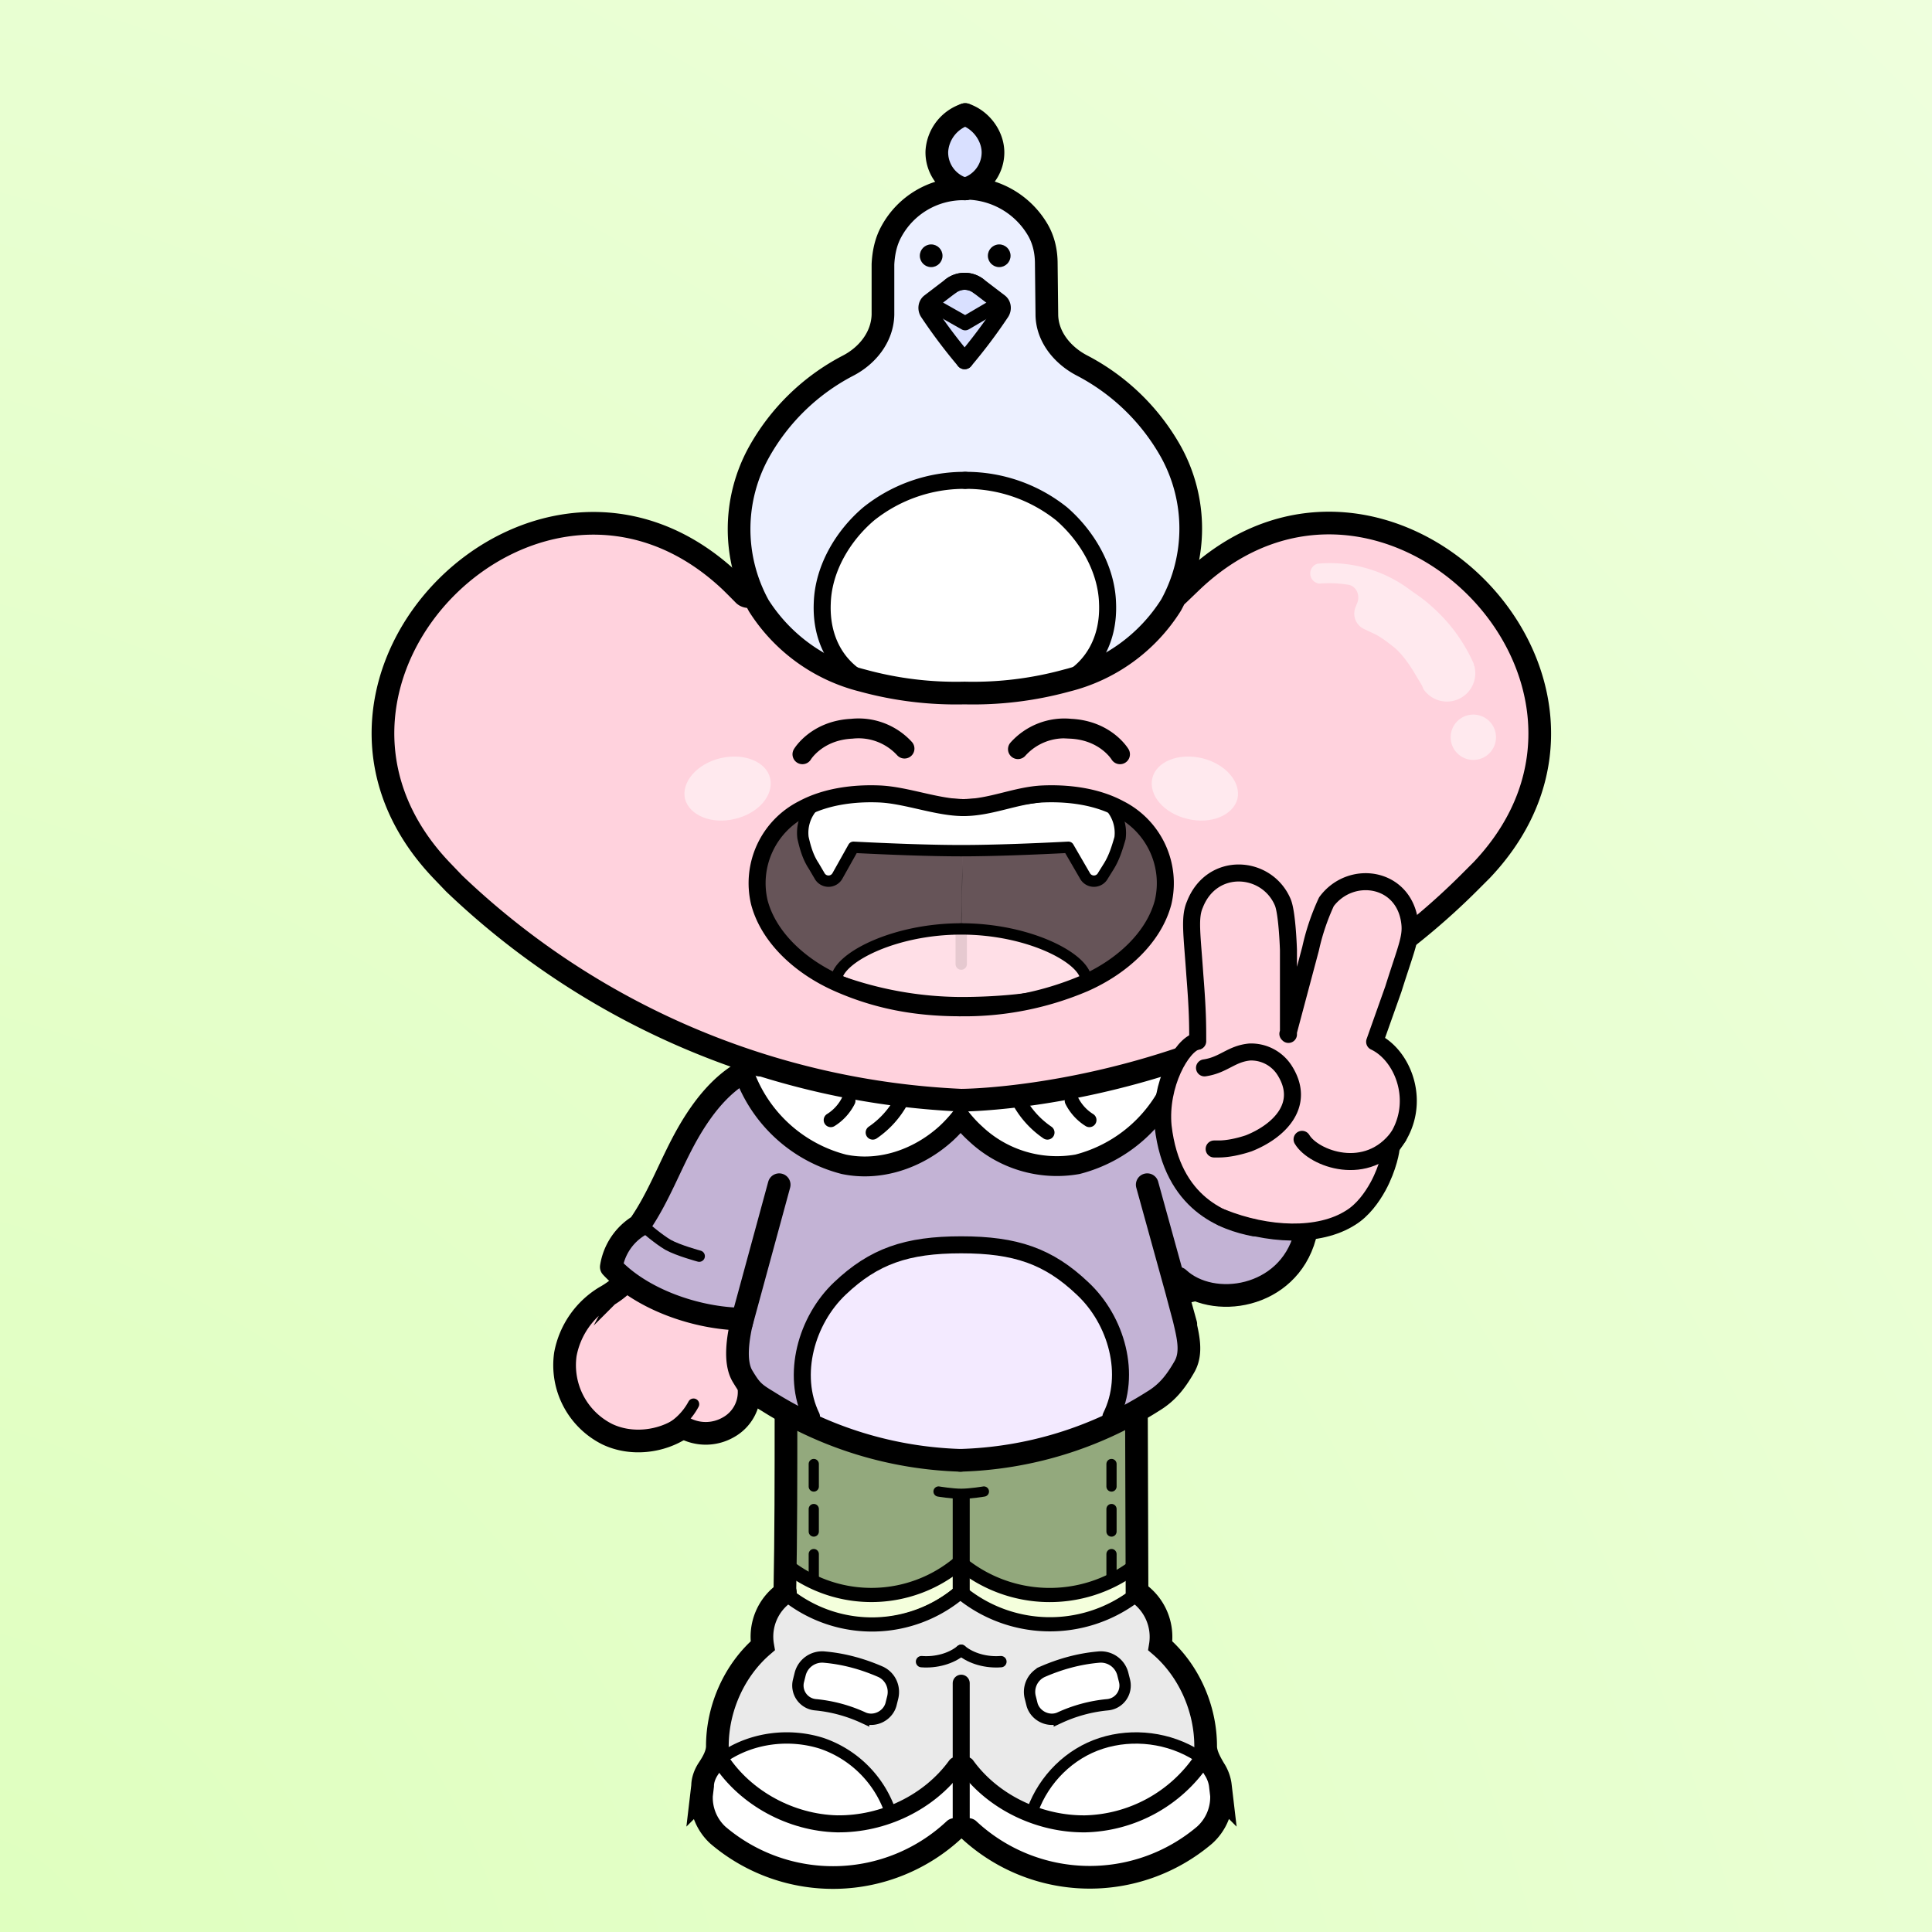 <svg xmlns="http://www.w3.org/2000/svg" width="275" height="275" fill="none"><rect width="100%" height="100%" fill="#333333" stroke="none"/><g><path fill="url(#green)" d="M0 0h275v415H0z"/></g><svg xmlns="http://www.w3.org/2000/svg" width="250" height="335" fill="none" id="container" x="32" viewBox="0 0 260 415" ><svg xmlns="http://www.w3.org/2000/svg" width="210" height="335" fill="none"><style>.legColor1 {fill:#93A97D;}.legColor2 {fill:#F4FFDC;}.legStroke {stroke:#000;stroke-linecap:round;stroke-miterlimit:10;}</style><path class="legColor1" d="m72.7 249.8 16.3 5.4 16 1.3 16-1.3 16.3-5.4v30.7l-7.5 3.4-8 2.4-16.8-4.4-15.4 4.4-9.4-2.4-7.5-3.4v-30.7Z"/><path stroke="#000" stroke-linecap="round" stroke-linejoin="round" stroke-dasharray="3.97 3.97" stroke-width="1.8" d="M79 278v-22.3M131.5 278v-22.3"/><path class="legColor2" d="m73.7 276.7 15.4 4.8 15.9-4.8 15.4 4.8 15.9-4.8v5.7l-16 3.9-15.3-4.4-15.9 4.9-15.4-4.4v-5.7Z"/><path class="legStroke" stroke-width="2.5" d="M74.7 281.7a24 24 0 0 0 29.8-.7"/><path class="legStroke" stroke-width="3" d="M105 280.8v-16.6"/><path class="legStroke" stroke-width="4" d="M74.1 250c0 10.2 0 20.4-.2 30.9m62-30.8.1 30.8"/><path class="legStroke" stroke-width="3" d="M74.3 249.2a57.8 57.8 0 0 0 30.2 7.8c10.7 0 21.7-2.4 31-7.8"/><path class="legStroke" stroke-width="1.8" d="M109 263s-2.4.4-4 .4-4-.4-4-.4"/><path class="legStroke" stroke-width="2.5" d="M135.3 281.7a24.7 24.7 0 0 1-30.3-.7M74.7 276.4a24 24 0 0 0 29.8-.7"/><path class="legStroke" stroke-width="2.5" d="M135.3 276.4a24.7 24.7 0 0 1-30.3-.7"/></svg><svg xmlns="http://www.w3.org/2000/svg" width="210" height="335" fill="none"><style>.shColor1{fill:#EAEAEA;}.shColor2 {fill:#FFF;}.shStroke{stroke:#000;stroke-linecap:round;stroke-miterlimit:10;}</style><path class="shColor1" d="M75.4 281.7c1-.2 3.3 3.7 13.8 4 9.7.2 15.8-4.9 15.8-4.9s6.1 5 15.8 4.9c10.5-.3 12.7-4.2 13.6-4 2.9.4 7.2 3 6 6.4 3.7 4 6 8.4 7.4 14.2l.1.4.2 2c0-.4-.5 4.8-.8 4.6a19.3 19.3 0 0 0-9-3c-6.8.7-15.7 2-18.3 7.8-1.7 3.6-2.5 4.2-2 5.7-4.6-1-6.3-2-9.8-5.1-.5-.5-2.8-2.5-3.2-3.6-.5 1-2.6 3.1-3.1 3.6-3.7 3.1-4.5 4-9.2 5.1.4-1.5-1.4-2.1-3-5.7-2.7-5.8-10.5-7-17.4-7.7-2.5-.3-6.7 1.6-9 2.9-.3.2-1.4-5.1-1.4-4.7 0-.8.1-1.6.3-2.3a29.2 29.2 0 0 1 8.1-14.2c-1.3-3.3 2.2-6 5.1-6.4Z" /><path class="shColor2" d="m148.5 304.5 2.2 11c.6 2 .6 2.2-.8 4.6-1 1.5-7.1 9-21.2 9.4-14.5.6-21.8-5.6-23-7.5l-.1-9.2c.4 1 3.4 2.3 4 2.7 3.5 3.1 6.7 5.2 11.4 6.3l2 .2c6 1.2 11.6-1.5 16.8-4.6 2.9-1.6 5.4-2 7-4.6 1-1.9 2-4 2-6.4 0-.7-.2-1.3-.3-2ZM61.5 304.5l-2.2 11c-.6 2-.6 2.2.8 4.6 1 1.5 7.1 9 21.2 9.4 14.5.6 21.8-5.6 23-7.5l.1-9.2c-.4 1-3.4 2.3-4 2.7-3.5 3.1-6.7 5.2-11.4 6.3l-2 .2c-6 1.2-11.6-1.5-16.8-4.6-2.9-1.6-5.4-2-7-4.6-1-1.9-2-4-2-6.4 0-.7.2-1.3.3-2Z" /><path class="shColor2" d="M146.9 310.7a9.2 9.2 0 0 1-3.1 4.8c-2 2-5 4-8 4.8-5.3 1.5-10.8 2.9-15.8.4l-2.5-1.3c0-1.5 2.2-4.3 4.5-7.1a17.8 17.8 0 0 1 16.3-6c2.3.5 5.4.5 7 2.1.2.3 1.6 1.9 1.6 2.3ZM63.5 310.7a9.2 9.2 0 0 0 3.1 4.8c2 2 5 4 8 4.8 5.3 1.5 10.8 2.9 15.8.4l2.5-1.3c0-1.5-2.2-4.3-4.5-7.1a17.8 17.8 0 0 0-16.3-6c-2.3.5-5.4.5-7 2.1-.2.3-1.6 1.9-1.6 2.3Z" /><path class="shStroke" stroke-width="3" d="M105 321.8v-25" /><path class="shStroke" stroke-width="2" d="M98 293c2.5.2 5.2-.5 7-2" /><path class="shStroke" stroke-width="2.5" d="M74.8 281.6a24 24 0 0 0 29.8-.7" /><path class="shStroke" stroke-width="3" d="M62.6 310.4c4.4 6.7 12.4 11 20.5 11.2 8.2.1 16.3-3.8 21-10.3" /><path class="shStroke" stroke-width="2" d="M92.4 319.2a19.4 19.4 0 0 0-12-11.8c-5.7-1.8-12.1-1-17 2.2" /><path class="shStroke" stroke-width="4" d="M74 280.8a9.4 9.4 0 0 0-4 9.4c-5 4.3-8 11-8 17.7 0 1.4-.8 2.8-1.6 4-.6.9-1 2-1 3l-.2 1.7a9 9 0 0 0 2.9 7 31.3 31.3 0 0 0 41.7-1m32.3-41.8a9.5 9.5 0 0 1 4 9.4c5 4.3 8 11 8 17.7 0 1.4.8 2.8 1.5 4 .6.9 1 2 1.1 3l.2 1.7a9 9 0 0 1-3 7 31.3 31.3 0 0 1-41.6-1" /><path class="shStroke" stroke-width="2" d="M112 293c-2.5.2-5.2-.5-7-2" /><path class="shStroke" stroke-width="2.5" d="M135.3 281.6a24.7 24.7 0 0 1-30.2-.7" /><path class="shStroke" stroke-width="3" d="M147.4 310.4a25.6 25.6 0 0 1-20.5 11.2c-8.1.1-16.3-3.8-21-10.3" /><path class="shStroke" stroke-width="2" d="M117.6 319.2c2-5.5 6.5-10 12.1-11.8 5.6-1.8 12-1 17 2.2" /><path class="shColor2" d="M76.6 295.2a4 4 0 0 1 4.3-3c3.4.3 6.7 1.2 9.9 2.6 1.7.8 2.6 2.7 2.1 4.6l-.3 1.2c-.6 2-2.9 3.1-4.8 2.3a26 26 0 0 0-8.5-2.3 3.4 3.4 0 0 1-3-4.2l.3-1.2ZM133.5 295.2a4 4 0 0 0-4.3-3c-3.4.3-6.7 1.2-9.9 2.6a3.9 3.9 0 0 0-2.1 4.6l.3 1.2c.6 2 2.9 3.1 4.8 2.3a26 26 0 0 1 8.5-2.3 3.4 3.4 0 0 0 3-4.2l-.3-1.2Z" /><path class="shStroke" stroke-width="2" d="M76.6 295.2a4 4 0 0 1 4.3-3v0c3.4.3 6.7 1.2 9.9 2.6v0c1.7.8 2.6 2.7 2.1 4.6l-.3 1.2c-.6 2-2.9 3.1-4.8 2.3v0a26 26 0 0 0-8.5-2.3v0a3.4 3.4 0 0 1-3-4.2l.3-1.2ZM133.5 295.2a4 4 0 0 0-4.3-3v0c-3.4.3-6.7 1.2-9.9 2.6v0a3.9 3.9 0 0 0-2.1 4.6l.3 1.2c.6 2 2.9 3.1 4.8 2.3v0a26 26 0 0 1 8.5-2.3v0a3.4 3.4 0 0 0 3-4.2l-.3-1.2Z" /></svg><svg xmlns="http://www.w3.org/2000/svg" width="210" height="335" fill="none"><style>.bodyColor1 {fill: #F3EAFF}.bodyColor2 {fill: #C3B3D5}.handsColor {fill: #FFD2DD}.jacketShirt {fill: #FFF}.bStr1 {stroke: #000;stroke-linecap: round;stroke-miterlimit: 10;}.bStr2 {stroke: #000;stroke-linecap: round;stroke-linejoin: round;}.bStr3 {stroke: #000;stroke-linecap: round;stroke-opacity: .1;stroke-width: 2;}</style><path class="handsColor" d="m55.9 209.2 13.9 6.7-4.5 17.8 2 12-3 5.8-8.4 1.4H44.4l-9.4-7.2 1.5-13.4 10.4-6.8 9-16.3Z"/><path class="bStr1" stroke-width="4" d="M55.9 209.4c-2.6 4.3-5.1 8.6-7.7 13.5a16.2 16.2 0 0 1-6 5.8 15 15 0 0 0-7 10.1 13.6 13.6 0 0 0 7.4 14.1c4.2 2 9.5 1.4 13.3-1.2"/><path class="bStr1" stroke-width="2" d="M57.8 247.6a11.2 11.2 0 0 1-5 4.8"/><path class="bStr1" stroke-width="4" d="M56 251.7a8 8 0 0 0 7.9 0 7.1 7.1 0 0 0 3.7-6.5"/><path class="bodyColor2" d="m68.8 187.6 20.5-5.6h29.5l20.5 5.6 10 8.2 5 7 5.5 11.8 4.3 4-7.4 5.9-13 4 1.7 5v8l-5 5.6-8.8 4.2-11.9 4.6-12.9 1.6H97L84.2 254l-13.6-7-6.5-5.7V233l-14.2-3.6-6.6-6.2 5.5-7.6 5.3-9.4 8.5-13.3 6.2-5.3Z"/><path class="bStr2" stroke-width="4" d="m66.2 233.5 6.7-24.6"/><path class="bodyColor1" d="M126.3 227.2c6 5.7 8.8 15.2 5.1 22.6l.3.7a64.3 64.3 0 0 1-53.4 0l.3-.7c-3.6-7.4-.9-17 5-22.6 6-5.7 11.8-7.7 21.4-7.7 9.6 0 15.4 2 21.3 7.7Z"/><path class="bStr2" stroke-width="3" d="M78.6 249.8c-3.6-7.4-.9-17 5-22.6 6-5.7 11.8-7.7 21.4-7.7m26.4 30.3c3.7-7.4 1-17-5-22.6-6-5.7-11.8-7.7-21.4-7.7"/><path class="bStr2" stroke-width="4" d="M69.4 187.8c-5.6 1.8-9.7 6.9-12.7 12.2-3 5.3-5 11.1-8.5 16.1a10.4 10.4 0 0 0-4.9 7.3c5.3 5.7 15 9.1 23.1 9.2-.7 3-1.5 7.4 0 10 1.5 2.5 2 3 4.5 4.5a67.4 67.4 0 0 0 34 10.4"/><path class="bStr2" stroke-width="4" d="M140.3 187.8c5.6 1.8 9.7 6.9 12.7 12.2 3 5.3 5 11.1 8.5 16.1 2.6 1.6 1.3 1.2 1.8 4.1-4.5 5-20.2 7.9-20.2 7.9l1.2 4.5c.7 3 1.5 6 0 8.5-1.5 2.6-3 4.5-5.5 6a66.8 66.8 0 0 1-34 10.4m39.8-24-6.8-24.6"/><path stroke="#000" stroke-linecap="round" stroke-width="2" d="M49.3 216.5s2.3 2 4 3c1.8 1 5.5 2 5.5 2m101-5s-2.3 2-4 3c-1.8 1-5.5 2-5.5 2"/><path fill="#fff" fill-rule="evenodd" d="M125.5 205.3c7.4-1.4 14.7-8 17.5-15.8 0 0-7.2-3.8-12.2-5.2-9.9-2.8-25.6-1.5-25.6-1.5s-15.5-.7-24.8 1.5a86.5 86.5 0 0 0-13.6 5.2 25.4 25.4 0 0 0 17.5 15.8c6.2 1.3 12.9-.8 18-5.4a6.6 6.6 0 0 0 2.9-3.9 8.4 8.4 0 0 0 2.3 3.9 20.9 20.9 0 0 0 18 5.4Z" clip-rule="evenodd"/><path class="bStr2" stroke-width="3.5" d="M66.8 189.5a25.4 25.4 0 0 0 17.5 15.8c6.2 1.3 12.9-.8 18-5.4a25 25 0 0 0 2.6-2.8m38.1-7.6a25.4 25.4 0 0 1-17.5 15.8 20.9 20.9 0 0 1-18-5.4c-1-.9-1.8-1.8-2.6-2.8"/><path class="bStr2" stroke-width="2.5" d="M89.4 199.7a16 16 0 0 0 5-5.5M82 197.5c1.3-.8 2.4-2 3.1-3.4m35.1 5.6a16 16 0 0 1-5-5.5m12.4 3.3c-1.3-.8-2.4-2-3.1-3.4"/><path class="bStr2" stroke-width="4" d="M69.4 187.8s4.5-6.3 35.5-6.3 35.4 6.3 35.4 6.3"/></svg><svg xmlns="http://www.w3.org/2000/svg" width="210" height="335" fill="none"><path fill="#FFD2DD" d="M143.3 104.8c-.8.8-2.2.3-2.2-.9v-3.3c-1.3-46.1-71-46.1-72.2 0v3.3c0 1.1-1.4 1.7-2.2 1a145 145 0 0 0-2.4-2.4c-33.6-31.7-82.8 17.4-51 50.9l2.3 2.4A138.4 138.4 0 0 0 105 194s51 0 89.4-38.2l2.4-2.4c31.7-33.5-17.5-82.6-51-51l-2.5 2.4Z"/><circle cx="4" cy="4" r="4" fill="#fff" fill-opacity=".5" transform="matrix(-1 0 0 1 199.3 126)"/><path fill="#fff" fill-opacity=".5" d="M195.5 117.5a5 5 0 0 1-9 4 6.7 6.7 0 0 0-.3-.7l-1.2-2c-1-1.7-2.3-3.5-3.6-4.6-1.5-1.2-2.6-2-3.7-2.5l-1.7-.8a3 3 0 0 1-1.4-4l.1-.3c.8-1.5 0-3.3-1.5-3.5-1.9-.3-3.4-.3-5-.2h-.1a1.8 1.8 0 0 1-.3-3.5 23.6 23.6 0 0 1 16.6 4.8c1 .7 2.2 1.5 3.3 2.5a29.2 29.2 0 0 1 7.7 10.4v.3h.1"/><path stroke="#000" stroke-linecap="square" stroke-linejoin="round" stroke-width="4" d="M143.3 104.8v0c-.8.8-2.2.3-2.2-.9v0-3.3c-1.3-46.1-71-46.1-72.2 0v3.3c0 1.1-1.4 1.7-2.2 1v0a145 145 0 0 0-2.4-2.4c-33.6-31.7-82.8 17.4-51 50.9l2.3 2.4A138.4 138.4 0 0 0 105 194s51 0 89.4-38.2l2.4-2.4c31.7-33.5-17.5-82.6-51-51l-2.5 2.4Z"/></svg><svg xmlns="http://www.w3.org/2000/svg" width="210" height="335" fill="none"><style>.faceStrokeColor{stroke:#000} .faceFillColor{fill:#000} .skinColorBase{fill:#FFD2DD} .skinColorLight{fill:#FFE7F0} .skinColorDark{fill:#EAAEC7} .mouthOverlay{fill:#000}</style><path fill="#fff" fill-opacity=".5" d="M138.7 137.2c-.7 3 2 6.2 6.2 7.2 4.1 1 8-.6 8.8-3.5.7-3-2.1-6.2-6.2-7.2-4.2-1-8.1.6-8.8 3.5Zm-67.4 0c.7 3-2 6.2-6.2 7.2-4.1 1-8-.6-8.8-3.5-.7-3 2.1-6.2 6.2-7.2 4.2-1 8.1.6 8.8 3.5Z"/><path class="faceStrokeColor" stroke-linecap="round" stroke-width="3.5" d="M77 133s2.5-4.2 8.7-4.5A11 11 0 0 1 95 132m38 1s-2.5-4.2-8.7-4.5a11 11 0 0 0-9.3 3.6"/><path class="skinColorBase" d="M105.4 142.4c-4.6 0-10.1-2.2-14.8-2.4-4.7-.2-9.6.5-13.5 2.6a14.7 14.7 0 0 0-7.7 16.5c1.6 6.1 7.1 11.3 13.9 14.3 6.8 3 13.7 4.3 21.5 4.3"/><path class="skinColorBase" d="M105.4 142.4c4.8 0 9.3-2.2 14-2.4 4.7-.2 9.6.5 13.5 2.6a14.7 14.7 0 0 1 7.7 16.5c-1.6 6.1-7.1 11.3-13.9 14.3a54 54 0 0 1-22 4.3"/><path class="mouthOverlay" fill-opacity=".6" d="M105.4 142.4c-4.6 0-10.1-2.2-14.8-2.4-4.7-.2-9.6.5-13.5 2.6a14.7 14.7 0 0 0-7.7 16.5c1.6 6.1 7.1 11.3 13.9 14.3 6.8 3 13.7 4.3 21.5 4.3"/><path class="mouthOverlay" fill-opacity=".6" d="M105.4 142.4c4.8 0 9.3-2.2 14-2.4 4.7-.2 9.6.5 13.5 2.6a14.7 14.7 0 0 1 7.7 16.5c-1.6 6.1-7.1 11.3-13.9 14.3a54 54 0 0 1-22 4.3"/><path fill="#fff" class="faceStrokeColor" stroke-linejoin="round" stroke-width="2" d="m79 141.9 8.4-2.2s12.9 2.2 18 2.2 18.5-2.2 18.5-2.2l7.1 2.2a7 7 0 0 1 2 5.9c-.5 1.7-1 3.4-2 5l-1 1.6a1.8 1.8 0 0 1-3.2 0l-2.9-5c-5.8.3-13.2.6-18.9.6-5.7 0-13.1-.3-19-.6l-2.8 5a1.8 1.8 0 0 1-3.2 0l-1-1.7c-1-1.5-1.5-3.2-1.9-5A7 7 0 0 1 79 142Z"/><path fill="#FFDFE7" class="faceStrokeColor" stroke-width="2" d="M127 172.7c0 1.9-9.9 4.1-22 4.1a64 64 0 0 1-22-4c0-3.7 9.9-9 22-9s22 5.3 22 9Z"/><path class="faceStrokeColor" stroke-linecap="round" stroke-linejoin="round" stroke-width="3" d="M105.4 142.4c-4.6 0-10.1-2.2-14.8-2.4-4.7-.2-9.6.5-13.5 2.6a14.7 14.7 0 0 0-7.7 16.5c1.6 6.1 7.1 11.3 13.9 14.3 6.8 3 13.7 4.3 21.5 4.3"/><path class="faceStrokeColor" stroke-linecap="round" stroke-linejoin="round" stroke-width="3" d="M105.4 142.4c4.8 0 9.3-2.2 14-2.4 4.7-.2 9.6.5 13.5 2.6a14.7 14.7 0 0 1 7.7 16.5c-1.6 6.1-7.1 11.3-13.9 14.3a54 54 0 0 1-22 4.3"/><path class="faceStrokeColor" stroke-linecap="round" stroke-opacity=".1" stroke-width="2" d="M105 163.7v6.3"/></svg><svg xmlns="http://www.w3.org/2000/svg" width="210" height="335" fill="none"><style>.headwearColorL { fill:#ECF0FF}.headwearColorB { fill:#D9E0FF}.hwStr1 {stroke: #000;stroke-linecap: round;stroke-linejoin: round;}</style><path fill="#fff" d="M130.8 106.3c.3 6.9-2.9 11.5-7.2 13.8a62.3 62.3 0 0 1-18 2.2c-6.4 0-12.2-.5-18-2.2-4.2-2.3-7.4-7-7-13.8.1-6 3.5-11.8 8-15.7a27 27 0 0 1 17-5.9 27 27 0 0 1 17 5.9c4.6 4 8 9.7 8.2 15.7Z"/><path class="headwearColorB" d="M110.6 26.7a6.7 6.7 0 0 1-4.8 6.6h-.3a6.7 6.7 0 0 1-4.7-6.6 7.3 7.3 0 0 1 4.9-6.5c2.7.9 4.8 3.6 4.9 6.5Z"/><path class="headwearColorL" d="M105.8 33.3a14.8 14.8 0 0 1 12.9 7.5c1 1.8 1.4 3.8 1.4 5.8l.2 15.5c9 2.7 17.3 9.5 21.8 17.7a28 28 0 0 1 0 27 30.4 30.4 0 0 1-18.4 13.3c4.2-2.3 7.4-7 7.1-13.8-.2-6-3.6-11.8-8.1-15.7a27 27 0 0 0-17-5.9 27 27 0 0 0-17 5.9c-4.6 4-8 9.7-8.2 15.7-.3 6.9 3 11.5 7.2 13.8l-2.4-.7a30.4 30.4 0 0 1-16-12.7 28 28 0 0 1 0-26.9c4.4-8.2 12.8-15 21.7-17.7l.2-15.5c0-2 .5-4 1.5-5.8a14.4 14.4 0 0 1 12.8-7.5h.3Z"/><path class="hwStr1" stroke-width="4" d="M105.5 33.3h.2m0-13.1a7.3 7.3 0 0 0-5 6.5 6.7 6.7 0 0 0 4.8 6.6"/><path class="hwStr1" stroke-width="3" d="M87.7 120.1c-4.3-2.3-7.5-7-7.2-13.8.2-6 3.6-11.8 8.2-15.7a27 27 0 0 1 17-5.9"/><path class="hwStr1" stroke-width="4" d="M105.8 33.3h-.1m0-13.1c2.7.9 4.8 3.6 4.9 6.5a6.7 6.7 0 0 1-4.8 6.6"/><path class="hwStr1" stroke-width="4" d="M105.7 33.3h-.2a14.4 14.4 0 0 0-12.8 7.5c-1 1.8-1.4 3.8-1.5 5.8v8.9c-.1 3.9-2.7 7.2-6.2 9a38.1 38.1 0 0 0-15.7 15.3 28 28 0 0 0 0 27A30.4 30.4 0 0 0 87.6 120a62.3 62.3 0 0 0 18 2.2m0-89h.1a14.8 14.8 0 0 1 12.9 7.5c1 1.8 1.4 3.8 1.4 5.8l.1 8.9c0 3.9 2.7 7.2 6.1 9A38.2 38.2 0 0 1 142 79.7a28 28 0 0 1 0 27 30.4 30.4 0 0 1-18.4 13.3 62.3 62.3 0 0 1-18 2.2"/><path class="hwStr1" stroke-width="3" d="M123.7 120.1c4.2-2.3 7.4-7 7.1-13.8-.2-6-3.6-11.8-8.1-15.7a27 27 0 0 0-17-5.9"/><path class="headwearColorB" d="m111.8 53.3-.3.3-5.9 3.4-6-3.4-.2-.3c2-1.7 4-3.1 6.2-4.7 2.2 1.6 4.2 3 6.2 4.7Z"/><path class="headwearColorB" d="M105.6 63.6c-2.4-2.7-5-6.5-7.1-9.5l1-.8.2.3 6 3.4 5.8-3.4.3-.3 1 .8c-2.1 3-4.8 6.8-7.2 9.5Z"/><path class="hwStr1" stroke-width="3" d="M108 50.4a4 4 0 0 0-4.8 0l-3.8 2.9v0c-.5.4-.6 1.2-.2 1.8a94 94 0 0 0 6.4 8.5"/><path class="hwStr1" stroke-width="3" d="M103.2 50.4a4 4 0 0 1 4.8 0l3.8 2.9v0c.5.4.6 1.2.2 1.8a93 93 0 0 1-6.4 8.5"/><path class="hwStr1" stroke-width="2.5" d="m99.7 53.6 6 3.4 5.8-3.4"/><circle cx="99.7" cy="45.1" r="2" fill="#000"/><circle cx="111.7" cy="45.1" r="2" fill="#000"/></svg><svg xmlns="http://www.w3.org/2000/svg" width="210" height="335" fill="none"><style>.handsColor {fill: #FFD2DD}.armColor {fill: #C3B3D5}.hLine3 {stroke: #000;stroke-linecap: round;stroke-linejoin: round;stroke-width: 3;}.hLine4 {stroke: #000;stroke-linecap: round;stroke-linejoin: round;stroke-width: 4;}</style><path class="handsColor" d="M180.8 202.2c.1.4-.5 3.7-2.3 7-1.1 2-2.7 4.2-4.8 5.5-5.6 3.6-10 3.5-17 1.9a25 25 0 0 1-11.9-6.7 17.5 17.5 0 0 1-3.6-6c-.6-1.6.3-3.8-.5-5.3-1.9-3.2.5-6.9.5-6.9l2-4.6 3.4-3.5c0-3 .4-5.4 0-11.7-.4-7.3-1-10.1 0-12.5 3.1-7.7 12.8-6.6 15.7 0 .8 1.9.6 7.8.6 7.8v15l4-15s1.7-7 3-8.6a7.8 7.8 0 0 1 14.2 4.2c.3 2.5-.7 4.7-3 11.6l-3.2 9.3c5.1 2.4 8.4 10.9 3.6 17.7l-.7.8Z"/><path class="armColor" d="M164.4 219.5c-1.2 1.8-2.1 5.2-3.6 7-4.3 4.9-14.5 1.4-14.5 1.4l-.2-4.5-1.5-2.5v-3.5l1.7-4.5s2.6 1.4 8.1 2.6c6 1.6 16.7 1 16.7 1s-2.5-3-5.4.7c-1 1.3 1 1.2-1.3 2.3Z"/><path class="hLine3" d="M149.6 202.6h.8c1.6 0 3.5-.4 5.3-1 5.3-2.1 10.2-6.8 6.3-12.9a7 7 0 0 0-6.1-3.2c-3.3.3-4.6 2.3-8 2.8m-1.2-4.7c0-3 0-5.3-.5-11.6-.5-7.3-1-10.2 0-12.5 3-7.7 12.7-7 15.5-.4.8 1.9 1 8.4 1 8.4v14.9m15.2 1.3 3.3-9.3c2.2-7 3.2-9 2.9-11.6-.9-8.2-10.4-9.6-14.7-3.8a40 40 0 0 0-2.8 8.3l-4 15m18.2 20 .7-1c4.8-6.7 1.5-15.2-3.6-17.6"/><path class="hLine3" d="M180.8 202.2c.1.4-.5 3.7-2.3 7-1.1 2-2.7 4.2-4.8 5.5-5.6 3.6-14.7 3.2-22.7 0"/><path class="hLine4" d="M165.6 218c-3 11-16.3 13-22.3 7.4"/><path class="hLine3" d="M146.6 183.6c-2.7.6-6.7 7.7-6 15 1.6 13.8 10.8 16.9 16 17.9m8.5-15.6c2 3.4 11.5 7 17-.5"/></svg></svg><defs><radialGradient id="green" cx="0" cy="0" r="1" gradientTransform="matrix(275 -275 362 362 0 275)" gradientUnits="userSpaceOnUse"><stop stop-color="#DFFFBF"/><stop offset="1" stop-color="#EFD"/></radialGradient><radialGradient id="pink" cx="0" cy="0" r="1" gradientTransform="matrix(275 -275 362 362 0 275)" gradientUnits="userSpaceOnUse"><stop stop-color="#FFE7F0"/><stop offset="1" stop-color="#FFF3F8"/></radialGradient><radialGradient id="purple" cx="0" cy="0" r="1" gradientTransform="matrix(275 -275 362 362 0 275)" gradientUnits="userSpaceOnUse"><stop stop-color="#F1E4FF"/><stop offset="1" stop-color="#F8F1FF"/></radialGradient><radialGradient id="blue" cx="0" cy="0" r="1" gradientTransform="matrix(275 -275 362 362 0 275)" gradientUnits="userSpaceOnUse"><stop stop-color="#E6EAFF"/><stop offset="1" stop-color="#EFF2FF"/></radialGradient><radialGradient id="yellow" cx="0" cy="0" r="1" gradientTransform="matrix(275 -275 362 362 0 275)" gradientUnits="userSpaceOnUse"><stop stop-color="#FFE7A5"/><stop offset="1" stop-color="#FFF2CE"/></radialGradient></defs></svg>